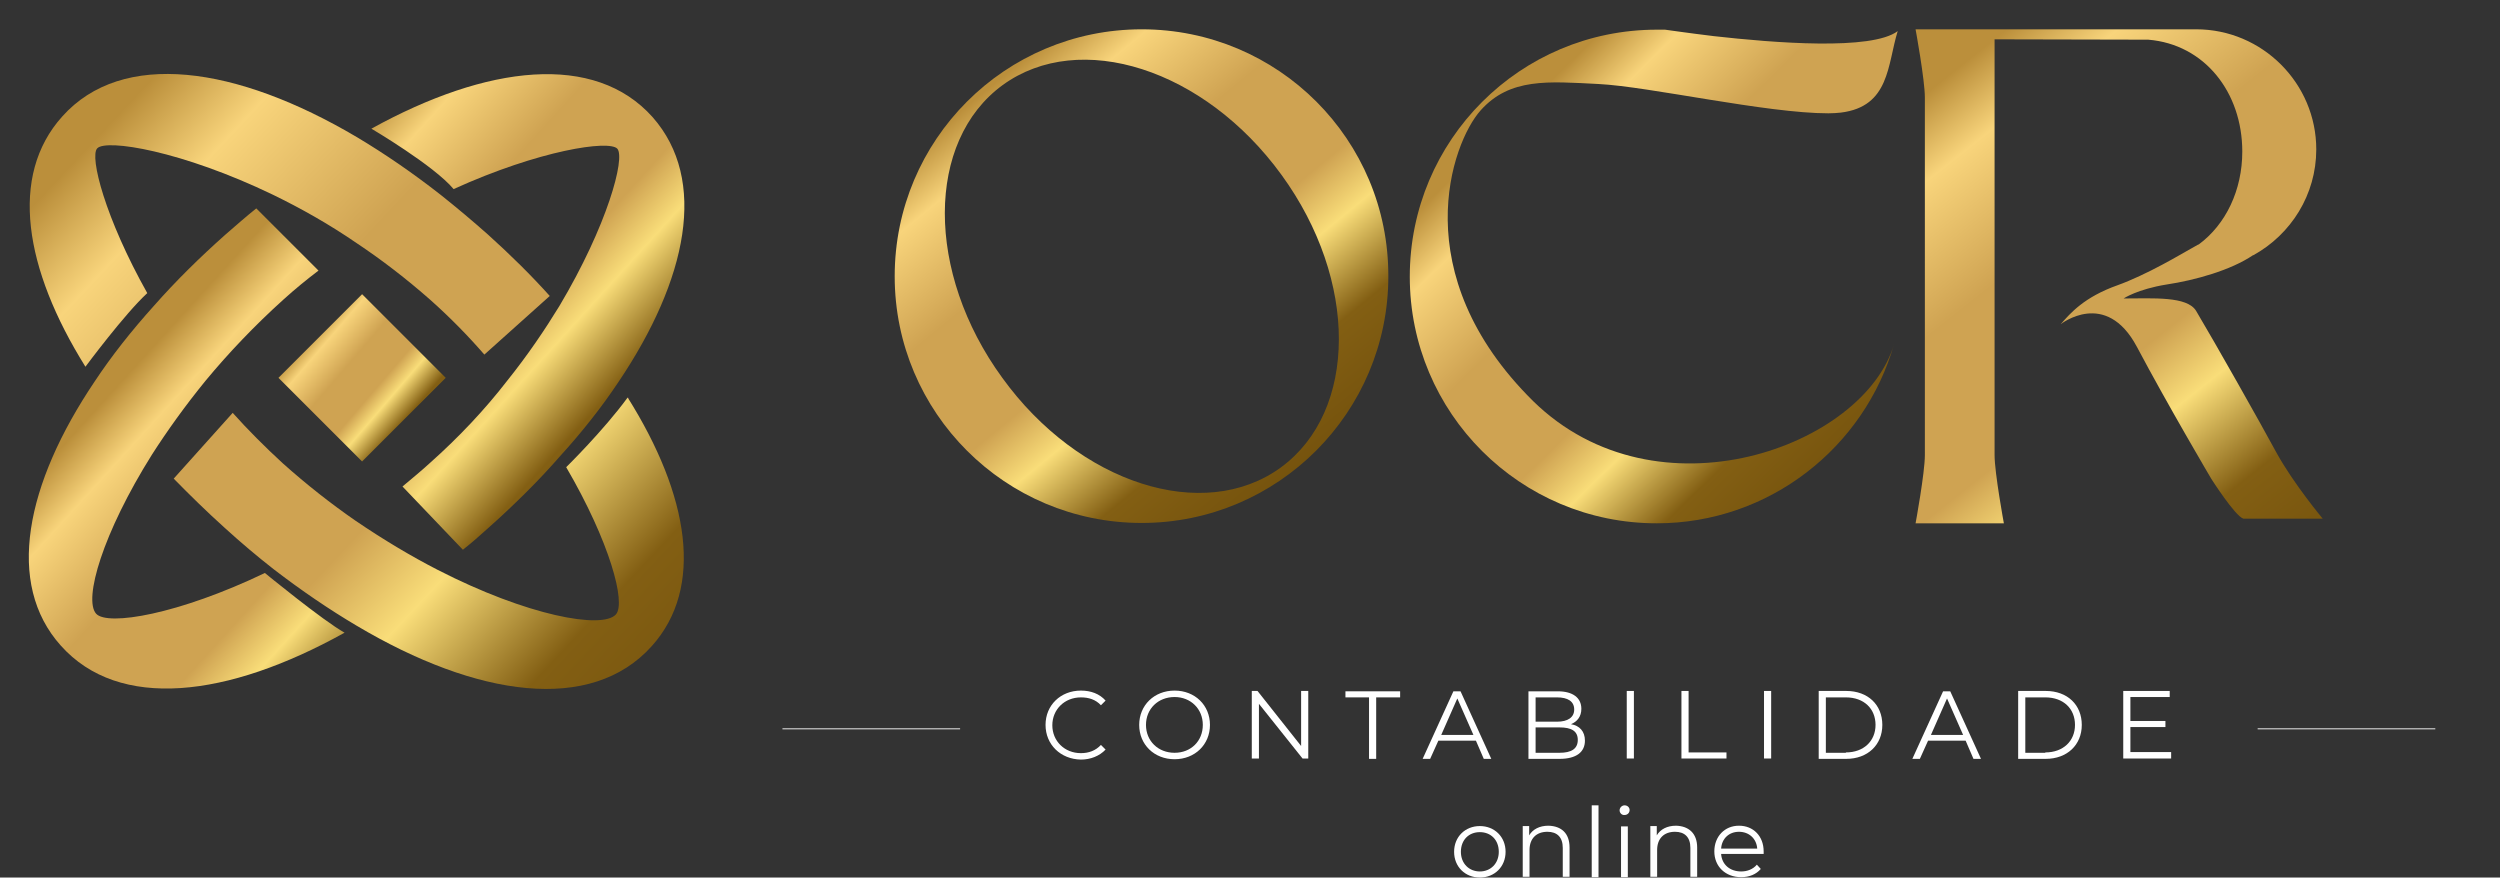 <?xml version="1.0" encoding="utf-8"?>
<!-- Generator: Adobe Illustrator 24.0.1, SVG Export Plug-In . SVG Version: 6.00 Build 0)  -->
<svg version="1.1" id="Layer_1" xmlns="http://www.w3.org/2000/svg" xmlns:xlink="http://www.w3.org/1999/xlink" x="0px" y="0px"
	 viewBox="0 0 699.4 245.5" style="enable-background:new 0 0 699.4 245.5;" xml:space="preserve">
<rect x="0" y="0" width="699.4" height="245.5" fill="#333333" stroke="none"/>
<style type="text/css">
	.st0{fill:url(#SVGID_1_);}
	.st1{fill:url(#SVGID_2_);}
	.st2{fill:url(#SVGID_3_);}
	.st3{fill:url(#SVGID_4_);}
	.st4{fill:url(#SVGID_5_);}
	.st5{fill:none;stroke:#CA4B9B;stroke-width:0.25;stroke-miterlimit:10;}
	.st6{fill:url(#SVGID_6_);}
	.st7{fill:#FFFFFF;}
	.st8{fill:none;stroke:#FFFFFF;stroke-width:0.25;stroke-miterlimit:10;}
</style>
<g>
	<g>
		<linearGradient id="SVGID_1_" gradientUnits="userSpaceOnUse" x1="268.289" y1="14.989" x2="371.314" y2="140.499">
			<stop  offset="7.821229e-02" style="stop-color:#BB8F3B"/>
			<stop  offset="0.174" style="stop-color:#F8D47B"/>
			<stop  offset="0.345" style="stop-color:#CFA352"/>
			<stop  offset="0.543" style="stop-color:#CFA352"/>
			<stop  offset="0.636" style="stop-color:#F9DD79"/>
			<stop  offset="0.774" style="stop-color:#835F13"/>
			<stop  offset="1" style="stop-color:#6F4D0A"/>
		</linearGradient>
		<path class="st0" d="M319.4,8.2c-38.2,0-69.1,30.9-69.1,69.1c0,38.1,30.9,69,69.1,69c38.1,0,69-30.9,69-69
			C388.5,39.1,357.6,8.2,319.4,8.2z M358.3,130.8c-21.6,15.7-56.5,4.5-77.9-25.1c-21.5-29.5-21.4-66.2,0.1-81.9
			c21.6-15.7,56.5-4.5,78,25.1C380,78.4,379.9,115,358.3,130.8z"/>
		<linearGradient id="SVGID_2_" gradientUnits="userSpaceOnUse" x1="422.66" y1="16.243" x2="533.861" y2="129.898">
			<stop  offset="7.821229e-02" style="stop-color:#BB8F3B"/>
			<stop  offset="0.174" style="stop-color:#F8D47B"/>
			<stop  offset="0.345" style="stop-color:#CFA352"/>
			<stop  offset="0.543" style="stop-color:#CFA352"/>
			<stop  offset="0.636" style="stop-color:#F9DD79"/>
			<stop  offset="0.774" style="stop-color:#835F13"/>
			<stop  offset="1" style="stop-color:#6F4D0A"/>
		</linearGradient>
		<path class="st1" d="M529.9,96.2c-8.2,28.9-34.9,50.2-66.4,50.2c-38.2,0-69.1-30.9-69.1-69c0-38.2,30.9-69.1,69.1-69.1
			c0.8,0,1.5,0,2.2,0c0,0,0,0,0.1,0c0.8,0.1,6.2,0.9,13.6,1.8c16.9,1.9,44.2,4.1,51.5-1.4c-2.9,9.4-2.2,21.1-15.9,22.8
			c-1,0.1-2.2,0.2-3.5,0.2c-17.3,0-50.2-7.5-64.3-8.2c-14-0.7-24.8-1.8-33,7.4c-8.1,9.1-21.3,45.7,14.7,81.3
			C463.6,146.2,521.6,124.9,529.9,96.2z"/>
		<linearGradient id="SVGID_3_" gradientUnits="userSpaceOnUse" x1="531.499" y1="11.824" x2="656.601" y2="169.632">
			<stop  offset="7.821229e-02" style="stop-color:#BB8F3B"/>
			<stop  offset="0.174" style="stop-color:#F8D47B"/>
			<stop  offset="0.345" style="stop-color:#CFA352"/>
			<stop  offset="0.543" style="stop-color:#CFA352"/>
			<stop  offset="0.636" style="stop-color:#F9DD79"/>
			<stop  offset="0.774" style="stop-color:#835F13"/>
			<stop  offset="1" style="stop-color:#6F4D0A"/>
		</linearGradient>
		<path class="st2" d="M649.8,145.1h-22.2c-2.4-0.8-9-11.2-9-11.2s-12.1-20.5-20.8-36.9c-8.7-16.3-21.3-6.3-21.3-6.3
			c2.7-3.1,6.6-7.6,15.9-10.9c3.9-1.4,8.5-3.6,12.6-5.8c1.7-0.9,3.3-1.8,4.7-2.6c2.7-1.5,4.7-2.7,5.3-3c0.1,0,0.1,0,0.1,0s0,0,0,0
			c7.6-5.6,12.2-15.2,12.2-26c0-16.5-10.5-30-26.3-31.3c0,0-43-0.1-43-0.1v116.3c0,5,2.6,19.1,2.6,19.1h-24.7c0,0,2.6-14.1,2.6-19.1
			V27.3c0-5-2.6-19.1-2.6-19.1h78.5c18.5,0,33.6,15.1,33.6,33.6c0,12.7-7.1,23.8-17.6,29.6c0,0-0.1,0-0.1,0
			c-6.2,4.2-16.2,7-24.2,8.2c-8.1,1.3-12,3.9-12,3.9c8.2,0,17.8-0.7,20.3,3.5c5.3,8.9,17.9,31.2,22.5,39.7
			C641.7,135.4,649.8,145.1,649.8,145.1z"/>
	</g>
	<g>
		<linearGradient id="SVGID_4_" gradientUnits="userSpaceOnUse" x1="55.2" y1="66.161" x2="165.07" y2="166.143">
			<stop  offset="7.821229e-02" style="stop-color:#BB8F3B"/>
			<stop  offset="0.174" style="stop-color:#F8D47B"/>
			<stop  offset="0.345" style="stop-color:#CFA352"/>
			<stop  offset="0.543" style="stop-color:#CFA352"/>
			<stop  offset="0.636" style="stop-color:#F9DD79"/>
			<stop  offset="0.774" style="stop-color:#835F13"/>
			<stop  offset="1" style="stop-color:#6F4D0A"/>
		</linearGradient>
		<path class="st3" d="M173,106.9c-4.6,6.9-10.1,13.9-16.3,20.7c-6,6.9-12.9,13.7-20.2,20.2c-2.3,2.1-4.6,4.1-7,6l-16.9-17.7
			c2.6-2.2,5.2-4.3,7.7-6.6c8.2-7.3,15.5-15.1,21.6-23c5.7-7.1,10.5-14.2,14.6-20.9c13.4-22.5,18.5-41.4,16.2-44
			c-2.3-2.5-21.8,0.4-45.8,11.3c-5.5-6.6-23-16.9-23-16.9c32.4-17.9,62.5-21.4,78.7-3.2C198,50.3,192.4,78.1,173,106.9z M74.1,160.3
			c-24.2,11.6-44,14.9-47.2,11.4c-3.6-4,1.8-22.5,15.6-44.5c4.3-6.7,9.3-13.7,15.1-20.8c6.3-7.6,13.6-15.3,21.7-22.6
			c3.2-2.9,6.5-5.6,9.8-8.1L71.7,58.3c-2.9,2.3-5.7,4.8-8.6,7.3c-7.2,6.4-13.9,13-19.9,19.8c-6.4,7.1-12,14.2-16.7,21.3
			c-19.4,28.8-25,56.6-9.5,73.9c16.3,18.3,46.7,14.6,79.4-3.6C90.3,173.6,74.1,160.3,74.1,160.3z"/>
		<linearGradient id="SVGID_5_" gradientUnits="userSpaceOnUse" x1="11.22" y1="23.687" x2="213.931" y2="213.762">
			<stop  offset="7.821229e-02" style="stop-color:#BB8F3B"/>
			<stop  offset="0.174" style="stop-color:#F8D47B"/>
			<stop  offset="0.345" style="stop-color:#CFA352"/>
			<stop  offset="0.543" style="stop-color:#CFA352"/>
			<stop  offset="0.636" style="stop-color:#F9DD79"/>
			<stop  offset="0.774" style="stop-color:#835F13"/>
			<stop  offset="1" style="stop-color:#6F4D0A"/>
		</linearGradient>
		<path class="st4" d="M182.3,180.8c-16.9,18.8-48.8,14.3-82.6-5.8c-7.6-4.5-15.4-9.8-23.2-15.8c-4.6-3.6-9.1-7.4-13.6-11.5
			c-5-4.5-9.8-9.2-14.3-13.8l16.5-18.4c4.3,4.8,9,9.5,14,14.1c6.7,6,13.6,11.4,20.4,16.1c7.8,5.3,15.5,9.9,22.9,13.7
			c25.1,12.9,46.1,16.7,49.9,12.5c2.9-3.2-1.7-20.3-13.9-41.2c0,0,10.4-10.2,17.2-19.5C192.8,138.6,197.1,164.4,182.3,180.8z
			 M136.6,65.7c-4.4-3.9-8.8-7.6-13.2-11.1c-7.9-6.2-15.8-11.6-23.5-16.2c-33.8-20-65.7-24.6-82.5-5.8C2.5,49.2,6.8,75.2,23.9,102.6
			c0,0,10.9-14.7,17.3-20.6C29.4,61,25,43.8,27.2,41.5c2.5-2.7,23.7,0.7,49.2,13c7.6,3.7,15.5,8.1,23.5,13.6
			c6.9,4.6,13.8,9.9,20.5,15.8c5.5,4.9,10.6,10.1,15.1,15.3l18.3-16.4C148.5,76.9,142.8,71.3,136.6,65.7z"/>
		<path class="st5" d="M175.9,111.3C175.9,111.3,175.9,111.4,175.9,111.3"/>
		<linearGradient id="SVGID_6_" gradientUnits="userSpaceOnUse" x1="83.802" y1="90.659" x2="122.805" y2="124.17">
			<stop  offset="7.821229e-02" style="stop-color:#BB8F3B"/>
			<stop  offset="0.174" style="stop-color:#F8D47B"/>
			<stop  offset="0.345" style="stop-color:#CFA352"/>
			<stop  offset="0.543" style="stop-color:#CFA352"/>
			<stop  offset="0.636" style="stop-color:#F9DD79"/>
			<stop  offset="0.774" style="stop-color:#835F13"/>
			<stop  offset="1" style="stop-color:#6F4D0A"/>
		</linearGradient>
		<polygon class="st6" points="101.3,129.1 77.9,105.7 101.3,82.3 124.7,105.7 		"/>
	</g>
	<g>
		<path class="st7" d="M292.5,202.8c0-5.5,4.2-9.6,9.9-9.6c2.8,0,5.2,0.9,6.9,2.8l-1.3,1.3c-1.5-1.6-3.4-2.2-5.6-2.2
			c-4.6,0-8,3.4-8,7.8s3.4,7.8,8,7.8c2.2,0,4.1-0.7,5.6-2.3l1.3,1.3c-1.7,1.8-4.2,2.8-6.9,2.8C296.7,212.4,292.5,208.3,292.5,202.8z
			"/>
		<path class="st7" d="M318.7,202.8c0-5.5,4.2-9.6,9.9-9.6c5.7,0,9.9,4.1,9.9,9.6s-4.2,9.6-9.9,9.6
			C322.9,212.4,318.7,208.3,318.7,202.8z M336.5,202.8c0-4.5-3.4-7.8-7.9-7.8c-4.6,0-8,3.3-8,7.8c0,4.5,3.4,7.8,8,7.8
			C333.2,210.6,336.5,207.3,336.5,202.8z"/>
		<path class="st7" d="M366,193.3v18.9h-1.6l-12.2-15.3v15.3h-2v-18.9h1.6l12.2,15.4v-15.4H366z"/>
		<path class="st7" d="M383,195.1h-6.6v-1.7h15.3v1.7H385v17.2h-2V195.1z"/>
		<path class="st7" d="M412.9,207.2h-10.5l-2.3,5.1H398l8.6-18.9h2l8.6,18.9h-2.1L412.9,207.2z M412.2,205.6l-4.5-10.2l-4.5,10.2
			H412.2z"/>
		<path class="st7" d="M443.4,207.2c0,3.2-2.4,5.1-7.1,5.1h-8.7v-18.9h8.2c4.2,0,6.6,1.8,6.6,4.9c0,2.2-1.2,3.6-2.9,4.3
			C441.9,203,443.4,204.6,443.4,207.2z M429.6,195v6.9h6c3,0,4.8-1.2,4.8-3.4c0-2.3-1.8-3.4-4.8-3.4H429.6z M441.4,207
			c0-2.5-1.8-3.5-5.1-3.5h-6.7v7.1h6.7C439.6,210.6,441.4,209.5,441.4,207z"/>
		<path class="st7" d="M455.1,193.3h2v18.9h-2V193.3z"/>
		<path class="st7" d="M470.4,193.3h2v17.2H483v1.7h-12.6V193.3z"/>
		<path class="st7" d="M493.5,193.3h2v18.9h-2V193.3z"/>
		<path class="st7" d="M508.8,193.3h7.7c6.1,0,10.1,3.9,10.1,9.5c0,5.6-4.1,9.5-10.1,9.5h-7.7V193.3z M516.4,210.5
			c5,0,8.3-3.2,8.3-7.7c0-4.5-3.2-7.7-8.3-7.7h-5.6v15.5H516.4z"/>
		<path class="st7" d="M549.9,207.2h-10.5l-2.3,5.1H535l8.6-18.9h2l8.6,18.9h-2.1L549.9,207.2z M549.2,205.6l-4.5-10.2l-4.5,10.2
			H549.2z"/>
		<path class="st7" d="M564.6,193.3h7.7c6.1,0,10.1,3.9,10.1,9.5c0,5.6-4.1,9.5-10.1,9.5h-7.7V193.3z M572.2,210.5
			c5,0,8.3-3.2,8.3-7.7c0-4.5-3.2-7.7-8.3-7.7h-5.6v15.5H572.2z"/>
		<path class="st7" d="M607.4,210.5v1.7h-13.4v-18.9h13v1.7h-11v6.7h9.8v1.7h-9.8v7H607.4z"/>
	</g>
	<g>
		<path class="st7" d="M406.8,238.3c0-4.2,3.1-7.2,7.2-7.2s7.2,3,7.2,7.2c0,4.2-3.1,7.2-7.2,7.2S406.8,242.5,406.8,238.3z
			 M419.3,238.3c0-3.3-2.2-5.5-5.3-5.5s-5.3,2.2-5.3,5.5s2.3,5.5,5.3,5.5S419.3,241.6,419.3,238.3z"/>
		<path class="st7" d="M439.1,237.1v8.2h-1.9v-8.1c0-3-1.6-4.5-4.3-4.5c-3.1,0-5,1.9-5,5.1v7.5h-1.9v-14.2h1.8v2.6
			c1-1.7,2.9-2.7,5.4-2.7C436.8,231.1,439.1,233.1,439.1,237.1z"/>
		<path class="st7" d="M445.3,225.3h1.9v20.1h-1.9V225.3z"/>
		<path class="st7" d="M453.1,226.7c0-0.7,0.6-1.4,1.4-1.4s1.4,0.6,1.4,1.3c0,0.8-0.6,1.4-1.4,1.4
			C453.7,228.1,453.1,227.4,453.1,226.7z M453.5,231.2h1.9v14.2h-1.9V231.2z"/>
		<path class="st7" d="M474.8,237.1v8.2h-1.9v-8.1c0-3-1.6-4.5-4.3-4.5c-3.1,0-5,1.9-5,5.1v7.5h-1.9v-14.2h1.8v2.6
			c1-1.7,2.9-2.7,5.4-2.7C472.4,231.1,474.8,233.1,474.8,237.1z"/>
		<path class="st7" d="M493.4,238.9h-11.9c0.2,3,2.5,4.9,5.6,4.9c1.7,0,3.3-0.6,4.4-1.9l1.1,1.2c-1.3,1.5-3.2,2.3-5.5,2.3
			c-4.4,0-7.5-3-7.5-7.2c0-4.2,2.9-7.2,6.9-7.2c4,0,6.9,2.9,6.9,7.2C493.4,238.4,493.4,238.6,493.4,238.9z M481.5,237.4h10.1
			c-0.2-2.8-2.3-4.7-5.1-4.7C483.7,232.7,481.7,234.6,481.5,237.4z"/>
	</g>
	<g>
		<line class="st8" x1="218.9" y1="203.9" x2="268.6" y2="203.9"/>
		<line class="st8" x1="631.6" y1="203.9" x2="681.3" y2="203.9"/>
	</g>
</g>
</svg>

